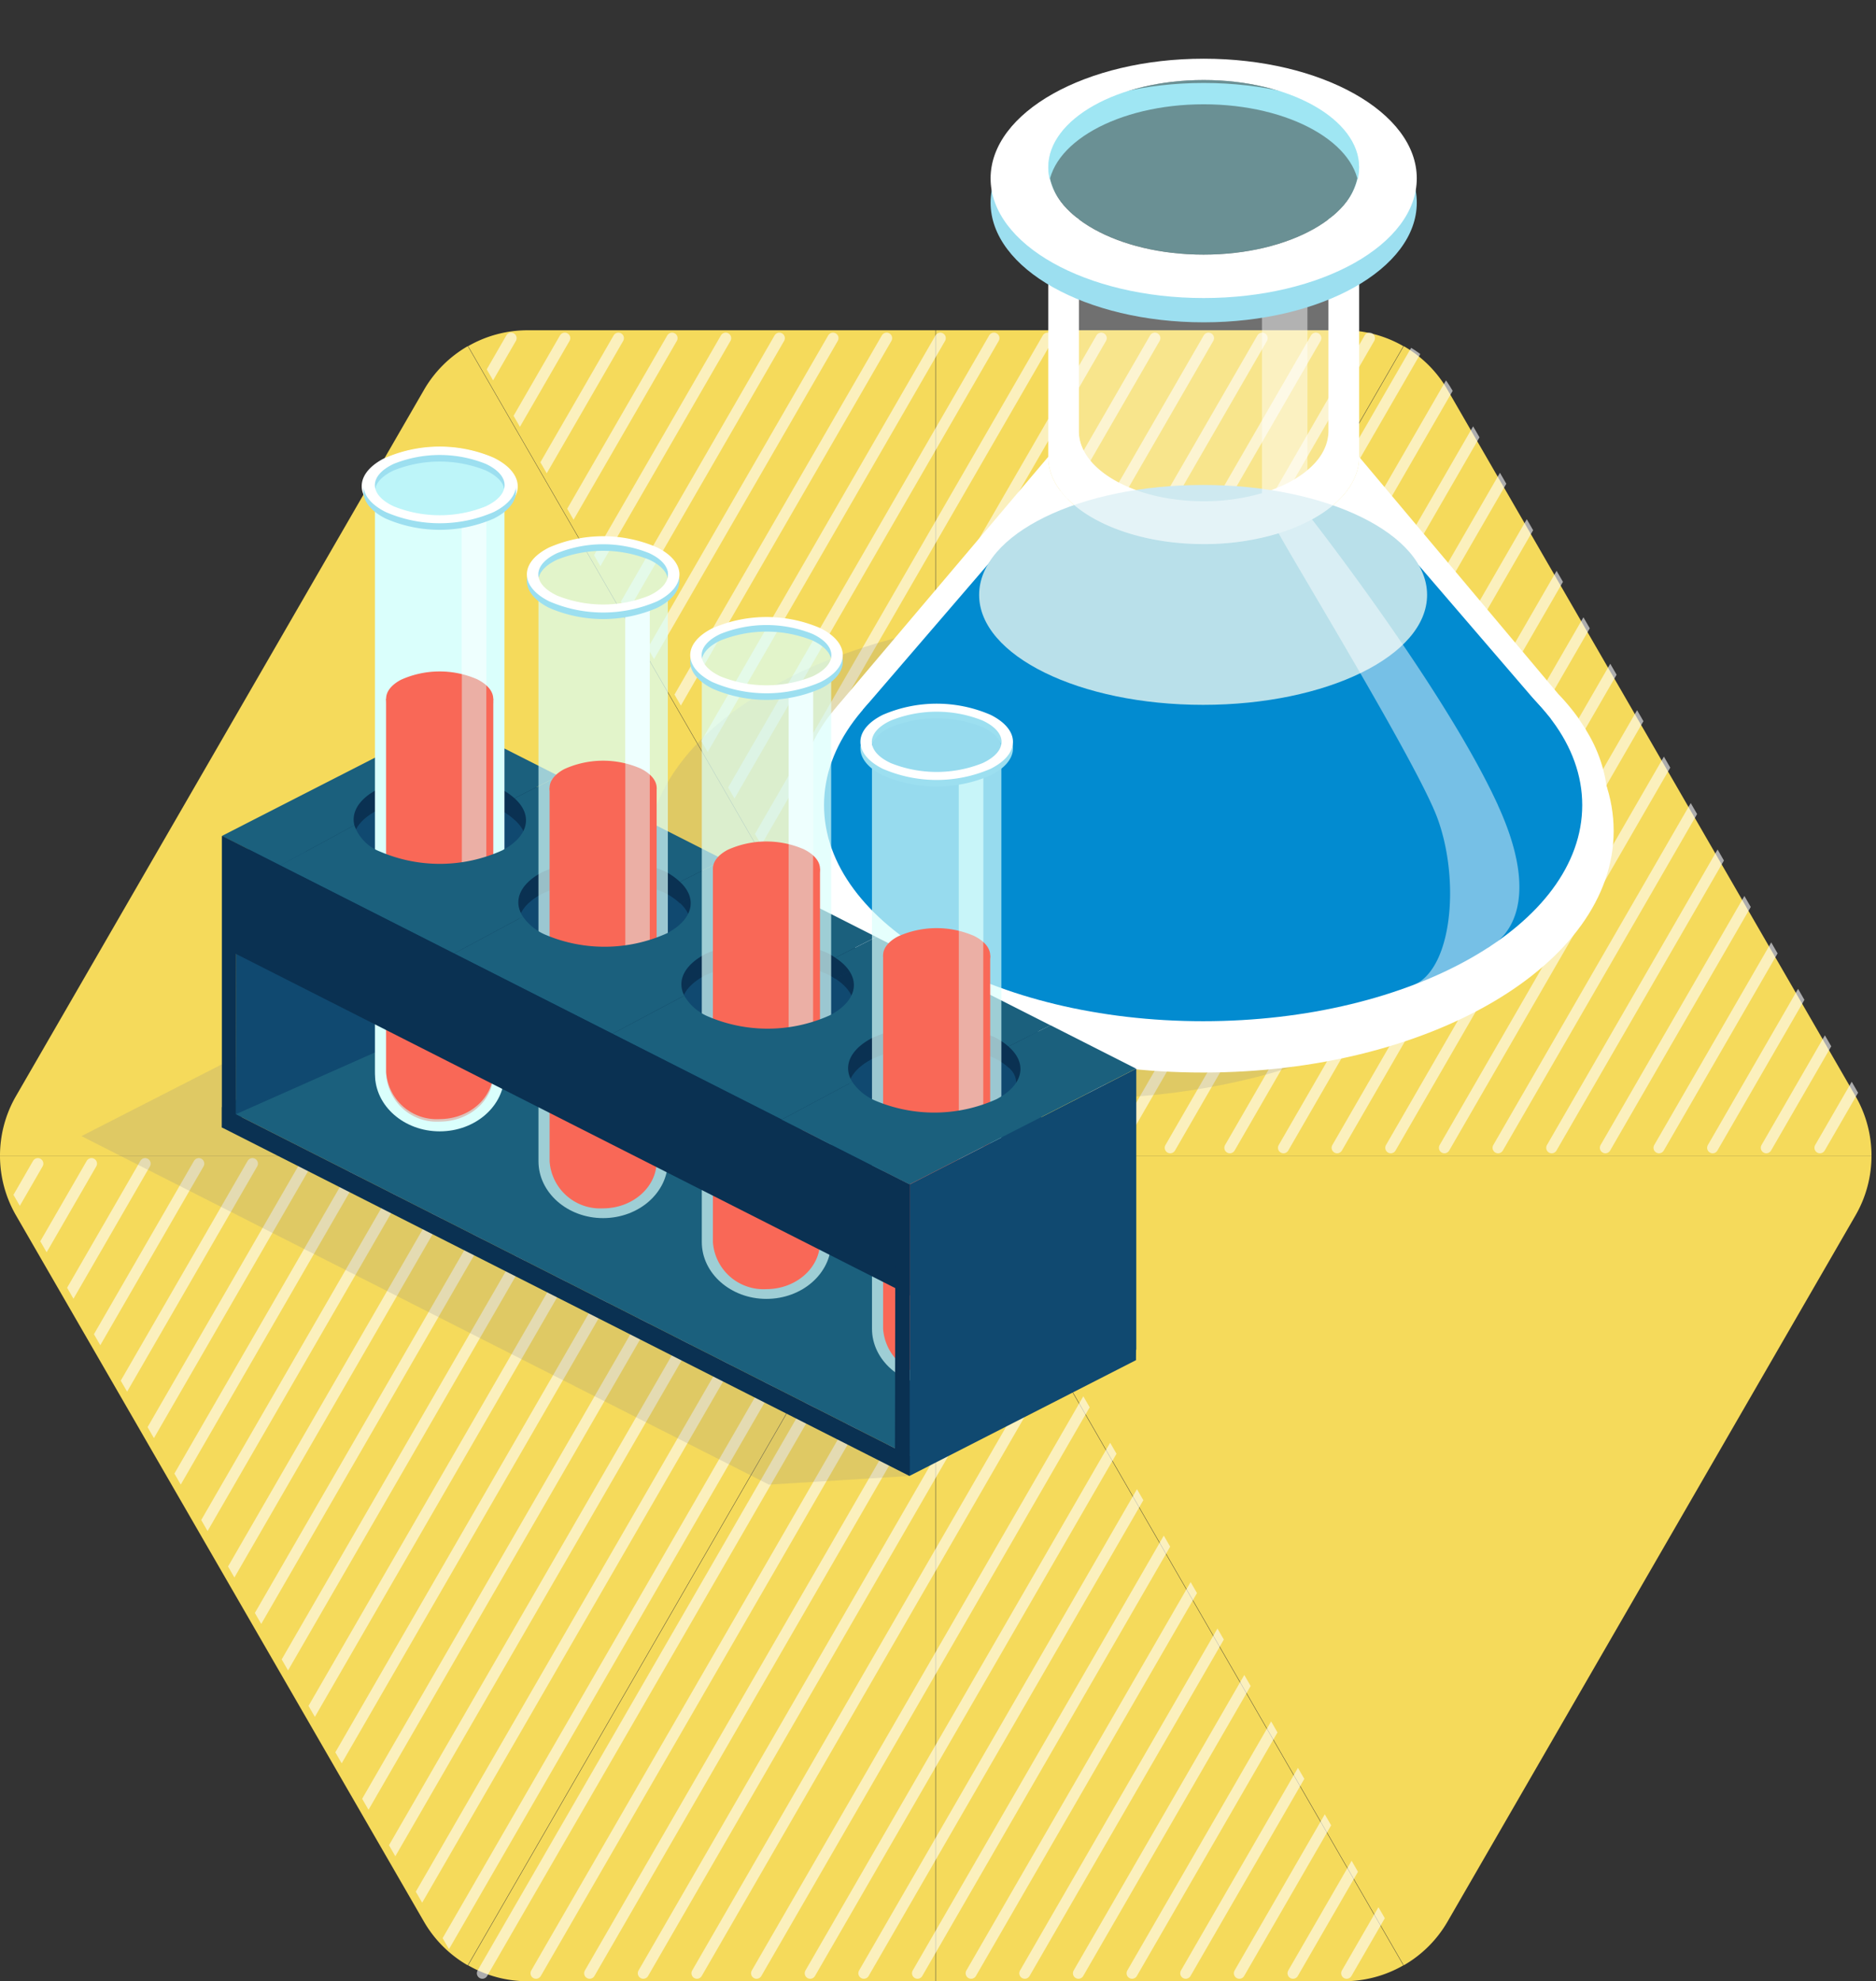 <svg xmlns="http://www.w3.org/2000/svg" xmlns:xlink="http://www.w3.org/1999/xlink" width="170.438" height="180" viewBox="0 0 170.438 180">
  <rect x="0" y="0" width="170.438" height="180" fill="#333333" stroke="none"/>
  <defs>
    <clipPath id="clip-path">
      <rect id="Rectangle_30782" data-name="Rectangle 30782" width="42.466" height="74.997" fill="#ffe35d"/>
    </clipPath>
    <clipPath id="clip-path-3">
      <rect id="Rectangle_30784" data-name="Rectangle 30784" width="84.962" height="73.554" fill="#ffe35d"/>
    </clipPath>
    <clipPath id="clip-path-9">
      <path id="Union_5" data-name="Union 5" d="M84.969,75H47.9a10.82,10.82,0,0,1-5.4-1.443L84.969,0l42.47,73.561a10.826,10.826,0,0,1-5.4,1.443ZM38.519,69.588,1.452,5.415A10.823,10.823,0,0,1,0,0H84.969L42.5,73.561A10.826,10.826,0,0,1,38.519,69.588Z" transform="translate(0 127.44) rotate(-90)" fill="#1491cf"/>
    </clipPath>
    <clipPath id="clip-path-11">
      <rect id="Rectangle_31340" data-name="Rectangle 31340" width="160" height="160" fill="none"/>
    </clipPath>
    <clipPath id="clip-path-13">
      <rect id="Rectangle_31325" data-name="Rectangle 31325" width="78.349" height="43.905" fill="none"/>
    </clipPath>
    <clipPath id="clip-path-14">
      <rect id="Rectangle_31326" data-name="Rectangle 31326" width="28.241" height="26.8" fill="none"/>
    </clipPath>
    <clipPath id="clip-path-15">
      <rect id="Rectangle_31327" data-name="Rectangle 31327" width="42.805" height="74.725" fill="none"/>
    </clipPath>
    <clipPath id="clip-path-16">
      <rect id="Rectangle_31328" data-name="Rectangle 31328" width="28.241" height="15.861" fill="none"/>
    </clipPath>
    <clipPath id="clip-path-17">
      <rect id="Rectangle_31329" data-name="Rectangle 31329" width="80.052" height="42.184" fill="none"/>
    </clipPath>
    <clipPath id="clip-path-18">
      <rect id="Rectangle_31330" data-name="Rectangle 31330" width="11.753" height="60.898" fill="none"/>
    </clipPath>
    <clipPath id="clip-path-19">
      <rect id="Rectangle_31331" data-name="Rectangle 31331" width="2.224" height="35.49" fill="none"/>
    </clipPath>
  </defs>
  <g id="business-s2" transform="translate(-1469 -1408)">
    <g id="Group_96831" data-name="Group 96831" transform="translate(-299 1706) rotate(-90)">
      <g id="Group_96779" data-name="Group 96779" transform="translate(267.993 1768) rotate(90)">
        <g id="Group_96681" data-name="Group 96681" transform="translate(42.53 0)" opacity="0.95" style="isolation: isolate">
          <g id="Group_96680" data-name="Group 96680">
            <g id="Group_96679" data-name="Group 96679" clip-path="url(#clip-path)">
              <path id="Path_50858" data-name="Path 50858" d="M42.466,0H5.4A10.818,10.818,0,0,0,0,1.443L42.466,75Z" transform="translate(0)" fill="#ffe35d"/>
            </g>
          </g>
        </g>
        <g id="Group_96684" data-name="Group 96684" transform="translate(85.031 0)" opacity="0.95" style="isolation: isolate">
          <g id="Group_96683" data-name="Group 96683">
            <g id="Group_96682" data-name="Group 96682" clip-path="url(#clip-path)">
              <path id="Path_50859" data-name="Path 50859" d="M42.466,1.443A10.818,10.818,0,0,0,37.068,0H0V75Z" transform="translate(0 0)" fill="#ffe35d"/>
            </g>
          </g>
        </g>
        <g id="Group_96687" data-name="Group 96687" transform="translate(85.066 1.442)" opacity="0.95" style="isolation: isolate">
          <g id="Group_96686" data-name="Group 96686">
            <g id="Group_96685" data-name="Group 96685" clip-path="url(#clip-path-3)">
              <path id="Path_50860" data-name="Path 50860" d="M84.962,73.554a10.82,10.82,0,0,0-1.452-5.415L46.446,3.972A10.821,10.821,0,0,0,42.466,0L0,73.554Z" transform="translate(0.001 0)" fill="#ffe35d"/>
            </g>
          </g>
        </g>
        <g id="Group_96690" data-name="Group 96690" transform="translate(0 1.442)" opacity="0.95" style="isolation: isolate">
          <g id="Group_96689" data-name="Group 96689">
            <g id="Group_96688" data-name="Group 96688" clip-path="url(#clip-path-3)">
              <path id="Path_50861" data-name="Path 50861" d="M42.5,0a10.82,10.82,0,0,0-3.979,3.972L1.452,68.135A10.822,10.822,0,0,0,0,73.554H84.962Z" transform="translate(0 0)" fill="#ffe35d"/>
            </g>
          </g>
        </g>
        <g id="Group_96693" data-name="Group 96693" transform="translate(0 74.997)" opacity="0.95" style="isolation: isolate">
          <g id="Group_96692" data-name="Group 96692">
            <g id="Group_96691" data-name="Group 96691" clip-path="url(#clip-path-3)">
              <path id="Path_50862" data-name="Path 50862" d="M0,0A10.826,10.826,0,0,0,1.452,5.415L38.515,69.582a10.825,10.825,0,0,0,3.98,3.972L84.962,0Z" fill="#ffe35d"/>
            </g>
          </g>
        </g>
        <g id="Group_96696" data-name="Group 96696" transform="translate(85.066 74.997)" opacity="0.95" style="isolation: isolate">
          <g id="Group_96695" data-name="Group 96695">
            <g id="Group_96694" data-name="Group 96694" clip-path="url(#clip-path-3)">
              <path id="Path_50863" data-name="Path 50863" d="M0,0,42.466,73.554a10.824,10.824,0,0,0,3.979-3.972L83.51,5.419A10.821,10.821,0,0,0,84.962,0Z" fill="#ffe35d"/>
            </g>
          </g>
        </g>
        <g id="Group_96699" data-name="Group 96699" transform="translate(85.031 74.997)" opacity="0.95" style="isolation: isolate">
          <g id="Group_96698" data-name="Group 96698">
            <g id="Group_96697" data-name="Group 96697" clip-path="url(#clip-path)">
              <path id="Path_50864" data-name="Path 50864" d="M0,75H37.068a10.82,10.82,0,0,0,5.4-1.443L0,0Z" fill="#ffe35d"/>
            </g>
          </g>
        </g>
        <g id="Group_96702" data-name="Group 96702" transform="translate(42.53 74.997)" opacity="0.95" style="isolation: isolate">
          <g id="Group_96701" data-name="Group 96701">
            <g id="Group_96700" data-name="Group 96700" clip-path="url(#clip-path)">
              <path id="Path_50865" data-name="Path 50865" d="M0,73.554A10.818,10.818,0,0,0,5.4,75H42.466V0Z" transform="translate(0)" fill="#ffe35d"/>
            </g>
          </g>
        </g>
      </g>
      <g id="Mask_Group_1753" data-name="Mask Group 1753" transform="translate(192.997 1810.998)" opacity="0.6" clip-path="url(#clip-path-9)">
        <g id="Group_96780" data-name="Group 96780" transform="translate(0.721 -39.032)">
          <path id="Path_51138" data-name="Path 51138" d="M58.43,0,131.99,42.47" transform="translate(-58.43 97.477)" fill="none" stroke="#fff" stroke-linecap="round" stroke-width="1"/>
          <path id="Path_51139" data-name="Path 51139" d="M58.43,0,131.99,42.47" transform="translate(-58.43 92.603)" fill="none" stroke="#fff" stroke-linecap="round" stroke-width="1"/>
          <path id="Path_51140" data-name="Path 51140" d="M58.43,0,131.99,42.47" transform="translate(-58.43 102.351)" fill="none" stroke="#fff" stroke-linecap="round" stroke-width="1"/>
          <path id="Path_51141" data-name="Path 51141" d="M58.43,0,131.99,42.47" transform="translate(-58.43 107.767)" fill="none" stroke="#fff" stroke-linecap="round" stroke-width="1"/>
          <path id="Path_51142" data-name="Path 51142" d="M58.43,0,131.99,42.47" transform="translate(-58.43 112.641)" fill="none" stroke="#fff" stroke-linecap="round" stroke-width="1"/>
          <path id="Path_51143" data-name="Path 51143" d="M58.43,0,131.99,42.47" transform="translate(-58.43 117.514)" fill="none" stroke="#fff" stroke-linecap="round" stroke-width="1"/>
          <path id="Path_51144" data-name="Path 51144" d="M58.43,0,131.99,42.47" transform="translate(-58.43 127.262)" fill="none" stroke="#fff" stroke-linecap="round" stroke-width="1"/>
          <path id="Path_51145" data-name="Path 51145" d="M58.43,0,131.99,42.47" transform="translate(-58.43 132.136)" fill="none" stroke="#fff" stroke-linecap="round" stroke-width="1"/>
          <path id="Path_51146" data-name="Path 51146" d="M58.43,0,131.99,42.47" transform="translate(-58.43 137.01)" fill="none" stroke="#fff" stroke-linecap="round" stroke-width="1"/>
          <path id="Path_51147" data-name="Path 51147" d="M58.43,0,131.99,42.47" transform="translate(-58.43 141.884)" fill="none" stroke="#fff" stroke-linecap="round" stroke-width="1"/>
          <path id="Path_51148" data-name="Path 51148" d="M58.43,0,131.99,42.47" transform="translate(-58.43 146.758)" fill="none" stroke="#fff" stroke-linecap="round" stroke-width="1"/>
          <path id="Path_51149" data-name="Path 51149" d="M58.43,0,131.99,42.47" transform="translate(-58.43 151.631)" fill="none" stroke="#fff" stroke-linecap="round" stroke-width="1"/>
          <path id="Path_51150" data-name="Path 51150" d="M58.43,0,131.99,42.47" transform="translate(-58.43 156.505)" fill="none" stroke="#fff" stroke-linecap="round" stroke-width="1"/>
          <path id="Path_51151" data-name="Path 51151" d="M58.43,0,131.99,42.47" transform="translate(-58.43 161.379)" fill="none" stroke="#fff" stroke-linecap="round" stroke-width="1"/>
          <path id="Path_51152" data-name="Path 51152" d="M58.43,0,131.99,42.47" transform="translate(-58.43 87.73)" fill="none" stroke="#fff" stroke-linecap="round" stroke-width="1"/>
          <path id="Path_51153" data-name="Path 51153" d="M58.43,0,131.99,42.47" transform="translate(-58.43 77.982)" fill="none" stroke="#fff" stroke-linecap="round" stroke-width="1"/>
          <path id="Path_51154" data-name="Path 51154" d="M58.43,0,131.99,42.47" transform="translate(-58.43 68.234)" fill="none" stroke="#fff" stroke-linecap="round" stroke-width="1"/>
          <path id="Path_51155" data-name="Path 51155" d="M58.43,0,131.99,42.47" transform="translate(-58.43 58.486)" fill="none" stroke="#fff" stroke-linecap="round" stroke-width="1"/>
          <path id="Path_51156" data-name="Path 51156" d="M58.43,0,131.99,42.47" transform="translate(-58.43 63.36)" fill="none" stroke="#fff" stroke-linecap="round" stroke-width="1"/>
          <path id="Path_51157" data-name="Path 51157" d="M58.43,0,131.99,42.47" transform="translate(-58.43 73.108)" fill="none" stroke="#fff" stroke-linecap="round" stroke-width="1"/>
          <path id="Path_51158" data-name="Path 51158" d="M58.43,0,131.99,42.47" transform="translate(-58.43 82.856)" fill="none" stroke="#fff" stroke-linecap="round" stroke-width="1"/>
          <path id="Path_51159" data-name="Path 51159" d="M58.43,0,131.99,42.47" transform="translate(-58.43 53.613)" fill="none" stroke="#fff" stroke-linecap="round" stroke-width="1"/>
          <path id="Path_51160" data-name="Path 51160" d="M58.43,0,131.99,42.47" transform="translate(-58.43 48.739)" fill="none" stroke="#fff" stroke-linecap="round" stroke-width="1"/>
          <path id="Path_51161" data-name="Path 51161" d="M58.43,0,131.99,42.47" transform="translate(-58.43 43.865)" fill="none" stroke="#fff" stroke-linecap="round" stroke-width="1"/>
          <path id="Path_51162" data-name="Path 51162" d="M58.43,0,131.99,42.47" transform="translate(-58.43 38.991)" fill="none" stroke="#fff" stroke-linecap="round" stroke-width="1"/>
          <path id="Path_51163" data-name="Path 51163" d="M58.43,0,131.99,42.47" transform="translate(-58.43 34.117)" fill="none" stroke="#fff" stroke-linecap="round" stroke-width="1"/>
          <path id="Path_51164" data-name="Path 51164" d="M58.43,0,131.99,42.47" transform="translate(-58.43 29.243)" fill="none" stroke="#fff" stroke-linecap="round" stroke-width="1"/>
          <path id="Path_51165" data-name="Path 51165" d="M58.43,0,131.99,42.47" transform="translate(-58.43 24.369)" fill="none" stroke="#fff" stroke-linecap="round" stroke-width="1"/>
          <path id="Path_51166" data-name="Path 51166" d="M58.43,0,131.99,42.47" transform="translate(-58.43 19.495)" fill="none" stroke="#fff" stroke-linecap="round" stroke-width="1"/>
          <path id="Path_51167" data-name="Path 51167" d="M58.43,0,131.99,42.47" transform="translate(-58.43 14.622)" fill="none" stroke="#fff" stroke-linecap="round" stroke-width="1"/>
          <path id="Path_51168" data-name="Path 51168" d="M58.43,0,131.99,42.47" transform="translate(-58.43 9.748)" fill="none" stroke="#fff" stroke-linecap="round" stroke-width="1"/>
          <path id="Path_51169" data-name="Path 51169" d="M58.43,0,131.99,42.47" transform="translate(-58.43 4.874)" fill="none" stroke="#fff" stroke-linecap="round" stroke-width="1"/>
          <path id="Path_51170" data-name="Path 51170" d="M58.43,0,131.99,42.47" transform="translate(-58.43)" fill="none" stroke="#fff" stroke-linecap="round" stroke-width="1"/>
          <path id="Path_51171" data-name="Path 51171" d="M58.43,0,131.99,42.47" transform="translate(-58.43 122.388)" fill="none" stroke="#fff" stroke-linecap="round" stroke-width="1"/>
        </g>
      </g>
      <g id="Mask_Group_1755" data-name="Mask Group 1755" transform="translate(118 1768)" opacity="0.6" clip-path="url(#clip-path-9)">
        <g id="Group_96823" data-name="Group 96823" transform="translate(0.721 -39.032)">
          <path id="Path_51335" data-name="Path 51335" d="M58.43,0,131.99,42.47" transform="translate(-58.43 97.477)" fill="none" stroke="#fff" stroke-linecap="round" stroke-width="1"/>
          <path id="Path_51336" data-name="Path 51336" d="M58.43,0,131.99,42.47" transform="translate(-58.43 92.603)" fill="none" stroke="#fff" stroke-linecap="round" stroke-width="1"/>
          <path id="Path_51337" data-name="Path 51337" d="M58.43,0,131.99,42.47" transform="translate(-58.43 102.351)" fill="none" stroke="#fff" stroke-linecap="round" stroke-width="1"/>
          <path id="Path_51338" data-name="Path 51338" d="M58.43,0,131.99,42.47" transform="translate(-58.43 107.767)" fill="none" stroke="#fff" stroke-linecap="round" stroke-width="1"/>
          <path id="Path_51339" data-name="Path 51339" d="M58.43,0,131.99,42.47" transform="translate(-58.43 112.641)" fill="none" stroke="#fff" stroke-linecap="round" stroke-width="1"/>
          <path id="Path_51340" data-name="Path 51340" d="M58.43,0,131.99,42.47" transform="translate(-58.43 117.514)" fill="none" stroke="#fff" stroke-linecap="round" stroke-width="1"/>
          <path id="Path_51341" data-name="Path 51341" d="M58.43,0,131.99,42.47" transform="translate(-58.43 127.262)" fill="none" stroke="#fff" stroke-linecap="round" stroke-width="1"/>
          <path id="Path_51342" data-name="Path 51342" d="M58.43,0,131.99,42.47" transform="translate(-58.43 132.136)" fill="none" stroke="#fff" stroke-linecap="round" stroke-width="1"/>
          <path id="Path_51343" data-name="Path 51343" d="M58.43,0,131.99,42.47" transform="translate(-58.43 137.01)" fill="none" stroke="#fff" stroke-linecap="round" stroke-width="1"/>
          <path id="Path_51344" data-name="Path 51344" d="M58.43,0,131.99,42.47" transform="translate(-58.43 141.884)" fill="none" stroke="#fff" stroke-linecap="round" stroke-width="1"/>
          <path id="Path_51345" data-name="Path 51345" d="M58.43,0,131.99,42.47" transform="translate(-58.43 146.758)" fill="none" stroke="#fff" stroke-linecap="round" stroke-width="1"/>
          <path id="Path_51346" data-name="Path 51346" d="M58.43,0,131.99,42.47" transform="translate(-58.43 151.631)" fill="none" stroke="#fff" stroke-linecap="round" stroke-width="1"/>
          <path id="Path_51347" data-name="Path 51347" d="M58.43,0,131.99,42.47" transform="translate(-58.43 156.505)" fill="none" stroke="#fff" stroke-linecap="round" stroke-width="1"/>
          <path id="Path_51348" data-name="Path 51348" d="M58.43,0,131.99,42.47" transform="translate(-58.43 161.379)" fill="none" stroke="#fff" stroke-linecap="round" stroke-width="1"/>
          <path id="Path_51349" data-name="Path 51349" d="M58.43,0,131.99,42.47" transform="translate(-58.43 87.73)" fill="none" stroke="#fff" stroke-linecap="round" stroke-width="1"/>
          <path id="Path_51350" data-name="Path 51350" d="M58.43,0,131.99,42.47" transform="translate(-58.43 77.982)" fill="none" stroke="#fff" stroke-linecap="round" stroke-width="1"/>
          <path id="Path_51351" data-name="Path 51351" d="M58.43,0,131.99,42.47" transform="translate(-58.43 68.234)" fill="none" stroke="#fff" stroke-linecap="round" stroke-width="1"/>
          <path id="Path_51352" data-name="Path 51352" d="M58.43,0,131.99,42.47" transform="translate(-58.43 58.486)" fill="none" stroke="#fff" stroke-linecap="round" stroke-width="1"/>
          <path id="Path_51353" data-name="Path 51353" d="M58.43,0,131.99,42.47" transform="translate(-58.43 63.36)" fill="none" stroke="#fff" stroke-linecap="round" stroke-width="1"/>
          <path id="Path_51354" data-name="Path 51354" d="M58.43,0,131.99,42.47" transform="translate(-58.43 73.108)" fill="none" stroke="#fff" stroke-linecap="round" stroke-width="1"/>
          <path id="Path_51355" data-name="Path 51355" d="M58.43,0,131.99,42.47" transform="translate(-58.43 82.856)" fill="none" stroke="#fff" stroke-linecap="round" stroke-width="1"/>
          <path id="Path_51356" data-name="Path 51356" d="M58.43,0,131.99,42.47" transform="translate(-58.43 53.613)" fill="none" stroke="#fff" stroke-linecap="round" stroke-width="1"/>
          <path id="Path_51357" data-name="Path 51357" d="M58.43,0,131.99,42.47" transform="translate(-58.43 48.739)" fill="none" stroke="#fff" stroke-linecap="round" stroke-width="1"/>
          <path id="Path_51358" data-name="Path 51358" d="M58.43,0,131.99,42.47" transform="translate(-58.43 43.865)" fill="none" stroke="#fff" stroke-linecap="round" stroke-width="1"/>
          <path id="Path_51359" data-name="Path 51359" d="M58.43,0,131.99,42.47" transform="translate(-58.43 38.991)" fill="none" stroke="#fff" stroke-linecap="round" stroke-width="1"/>
          <path id="Path_51360" data-name="Path 51360" d="M58.43,0,131.99,42.47" transform="translate(-58.43 34.117)" fill="none" stroke="#fff" stroke-linecap="round" stroke-width="1"/>
          <path id="Path_51361" data-name="Path 51361" d="M58.43,0,131.99,42.47" transform="translate(-58.43 29.243)" fill="none" stroke="#fff" stroke-linecap="round" stroke-width="1"/>
          <path id="Path_51362" data-name="Path 51362" d="M58.43,0,131.99,42.47" transform="translate(-58.43 24.369)" fill="none" stroke="#fff" stroke-linecap="round" stroke-width="1"/>
          <path id="Path_51363" data-name="Path 51363" d="M58.43,0,131.99,42.47" transform="translate(-58.43 19.495)" fill="none" stroke="#fff" stroke-linecap="round" stroke-width="1"/>
          <path id="Path_51364" data-name="Path 51364" d="M58.43,0,131.99,42.47" transform="translate(-58.43 14.622)" fill="none" stroke="#fff" stroke-linecap="round" stroke-width="1"/>
          <path id="Path_51365" data-name="Path 51365" d="M58.43,0,131.99,42.47" transform="translate(-58.43 9.748)" fill="none" stroke="#fff" stroke-linecap="round" stroke-width="1"/>
          <path id="Path_51366" data-name="Path 51366" d="M58.43,0,131.99,42.47" transform="translate(-58.43 4.874)" fill="none" stroke="#fff" stroke-linecap="round" stroke-width="1"/>
          <path id="Path_51367" data-name="Path 51367" d="M58.43,0,131.99,42.47" transform="translate(-58.43)" fill="none" stroke="#fff" stroke-linecap="round" stroke-width="1"/>
          <path id="Path_51368" data-name="Path 51368" d="M58.43,0,131.99,42.47" transform="translate(-58.43 122.388)" fill="none" stroke="#fff" stroke-linecap="round" stroke-width="1"/>
        </g>
      </g>
    </g>
    <g id="Group_97876" data-name="Group 97876" transform="translate(1474 1408)">
      <g id="Group_97875" data-name="Group 97875" clip-path="url(#clip-path-11)">
        <g id="Group_97874" data-name="Group 97874">
          <g id="Group_97873" data-name="Group 97873" clip-path="url(#clip-path-11)">
            <g id="Group_97833" data-name="Group 97833" transform="translate(53.747 55.92)" opacity="0.2">
              <g id="Group_97832" data-name="Group 97832">
                <g id="Group_97831" data-name="Group 97831" clip-path="url(#clip-path-13)">
                  <path id="Path_119750" data-name="Path 119750" d="M118.659,63.892c0,12.125-17.539,21.952-39.175,21.952S40.31,76.017,40.31,63.892,57.85,41.94,79.485,41.94s39.175,9.829,39.175,21.952" transform="translate(-40.31 -41.94)" fill="#888"/>
                </g>
              </g>
            </g>
            <path id="Path_119751" data-name="Path 119751" d="M124.853,62.108c0,12.124-16.7,21.952-37.3,21.952s-37.3-9.828-37.3-21.952,16.7-21.952,37.3-21.952,37.3,9.828,37.3,21.952" transform="translate(16.751 13.385)" fill="#fff"/>
            <path id="Path_119752" data-name="Path 119752" d="M93.14,16.125V35.373c0,3.517-5.077,6.369-11.343,6.369S70.456,38.89,70.456,35.373V16.125A6.081,6.081,0,0,1,67.677,11.4V37.7c0,4.38,6.323,7.931,14.12,7.931S95.918,42.082,95.918,37.7V11.4a6.081,6.081,0,0,1-2.779,4.724" transform="translate(22.559 3.8)" fill="#fff"/>
            <path id="Path_119753" data-name="Path 119753" d="M122.239,55.963h0l-.772-1.172A19.412,19.412,0,0,0,119.7,52.68L101.6,31.127c0,4.38-6.321,7.931-14.12,7.931s-14.12-3.551-14.12-7.931l-18.787,22.2c-.208.235-.407.471-.6.709l-.148.175,0,.007a13.792,13.792,0,0,0-3.205,8.56c0,11.585,16.477,20.976,36.8,20.976s36.8-9.391,36.8-20.976a13.112,13.112,0,0,0-1.995-6.811" transform="translate(16.875 10.376)" fill="#fff"/>
            <path id="Path_119754" data-name="Path 119754" d="M121.284,59.77c0,10.841-15.421,19.631-34.445,19.631S52.4,70.611,52.4,59.77,67.816,40.139,86.839,40.139s34.445,8.789,34.445,19.631" transform="translate(17.465 13.38)" fill="#028bd0"/>
            <path id="Path_119755" data-name="Path 119755" d="M88.232,35.778c6.033-.424,11.985-.313,17.34,3.747L117.543,53.45l-28.7,12.56L74.67,61.287,55.035,52.634,66.747,39.022c3.039-4.191,12.592-3.468,21.485-3.244" transform="translate(18.345 11.862)" fill="#028bd0"/>
            <path id="Path_119756" data-name="Path 119756" d="M103.664,43.035c0,5.517-9.111,9.989-20.348,9.989s-20.349-4.472-20.349-9.989,9.111-9.989,20.349-9.989,20.348,4.472,20.348,9.989" transform="translate(20.989 11.015)" fill="#b9e0ea"/>
            <g id="Group_97836" data-name="Group 97836" transform="translate(90.237 22.633)" opacity="0.3">
              <g id="Group_97835" data-name="Group 97835">
                <g id="Group_97834" data-name="Group 97834" clip-path="url(#clip-path-14)">
                  <path id="Path_119757" data-name="Path 119757" d="M95.918,35.844c0,4.38-6.323,7.931-14.12,7.931s-14.121-3.551-14.121-7.931a4.978,4.978,0,0,1,.891-2.779c.207-.308.445-14.816.715-15.105,2.36-2.529,7.079.612,12.516.612,5.468,0,10.209-2.553,12.556,0,.249.272.472,14.193.665,14.483a4.977,4.977,0,0,1,.9,2.789" transform="translate(-67.678 -16.975)" fill="#fff"/>
                </g>
              </g>
            </g>
            <g id="Group_97839" data-name="Group 97839" transform="translate(90.237 15.2)" opacity="0.46">
              <g id="Group_97838" data-name="Group 97838">
                <g id="Group_97837" data-name="Group 97837" clip-path="url(#clip-path-15)">
                  <path id="Path_119758" data-name="Path 119758" d="M108.53,69.349C103.744,58.887,91.7,43.467,91.64,43.389c2.639-1.441,4.279-3.456,4.279-5.687V11.4a6.081,6.081,0,0,1-2.779,4.725V35.372a4.7,4.7,0,0,1-1.917,3.545V20.727H87.093V41.005a18.687,18.687,0,0,1-5.3.737c-6.264,0-11.341-2.852-11.341-6.371V16.125A6.081,6.081,0,0,1,67.677,11.4V37.7c0,4.38,6.323,7.931,14.12,7.931a23.192,23.192,0,0,0,6.809-.981c1.8,3.283,12.545,20.9,14.389,25.783,2.02,5.351,1.508,13.287-1.839,15.132s4.649-1.468,4.649-1.468l1.92-1.86s5.624-2.352.8-12.889" transform="translate(-67.678 -11.4)" fill="#fff"/>
                </g>
              </g>
            </g>
            <path id="Path_119759" data-name="Path 119759" d="M83.108,5.654c-10.692,0-19.36,4.868-19.36,10.873S72.416,27.4,83.108,27.4s19.36-4.869,19.36-10.873S93.8,5.654,83.108,5.654m0,17.8c-7.8,0-14.12-3.551-14.12-7.931S75.309,7.59,83.108,7.59s14.12,3.551,14.12,7.931-6.321,7.931-14.12,7.931" transform="translate(21.249 1.885)" fill="#9cdff0"/>
            <path id="Path_119760" data-name="Path 119760" d="M83.108,4c-10.692,0-19.36,4.868-19.36,10.873s8.668,10.873,19.36,10.873,19.36-4.869,19.36-10.873S93.8,4,83.108,4m0,17.8c-7.8,0-14.12-3.551-14.12-7.931s6.321-7.931,14.12-7.931,14.12,3.551,14.12,7.931S90.907,21.8,83.108,21.8" transform="translate(21.249 1.333)" fill="#fff"/>
            <g id="Group_97842" data-name="Group 97842" transform="translate(90.237 7.269)" opacity="0.5">
              <g id="Group_97841" data-name="Group 97841">
                <g id="Group_97840" data-name="Group 97840" clip-path="url(#clip-path-16)">
                  <path id="Path_119761" data-name="Path 119761" d="M81.8,5.452c-7.8,0-14.12,3.551-14.12,7.931S74,21.313,81.8,21.313s14.12-3.551,14.12-7.931S89.6,5.452,81.8,5.452" transform="translate(-67.677 -5.452)" fill="#a2edf5"/>
                </g>
              </g>
            </g>
            <g id="Group_97845" data-name="Group 97845" transform="translate(2.396 92.701)" opacity="0.2">
              <g id="Group_97844" data-name="Group 97844">
                <g id="Group_97843" data-name="Group 97843" clip-path="url(#clip-path-17)">
                  <path id="Path_119762" data-name="Path 119762" d="M81.849,99.671,22.375,69.526,1.8,80.046,64.265,111.71l12.76-.787Z" transform="translate(-1.797 -69.525)" fill="#888"/>
                </g>
              </g>
            </g>
            <path id="Path_119763" data-name="Path 119763" d="M86.646,95.277l-8.537-4.329L70.82,87.253,56.968,80.231,41.958,72.623,31.948,67.551,11.371,78.071l5.295,2.684,15.791,8.005L46.84,96.05l10.6,5.373,4.779,2.423,11.619,5.889,20.584-10.52Z" transform="translate(3.79 22.517)" fill="#1b607d"/>
            <path id="Path_119764" data-name="Path 119764" d="M13.8,58.335,13.759,81.57l-1.437.736.044-23.971Z" transform="translate(4.107 19.445)" fill="#1b607d"/>
            <path id="Path_119765" data-name="Path 119765" d="M28.544,51.373,85.216,76.545l.695,19.084L28.772,76.8,12.321,84.108l.044-23.452Z" transform="translate(4.107 17.124)" fill="#104970"/>
            <path id="Path_119766" data-name="Path 119766" d="M58.217,103.665,78.8,93.144l.011-1.844L58.223,101.818Z" transform="translate(19.406 30.433)" fill="#104970"/>
            <path id="Path_119767" data-name="Path 119767" d="M11.372,75.441l0,1.847,62.467,31.664,0-1.847Z" transform="translate(3.789 25.147)" fill="#0a3152"/>
            <path id="Path_119768" data-name="Path 119768" d="M21.423,53.724a5.234,5.234,0,0,1-1.3.963,10.075,10.075,0,0,1-2.467.867,25.365,25.365,0,0,1-1.223,8.139L22.017,60.7c-.9-1.364-.348-2.92,1.745-4.027a13.764,13.764,0,0,1,11.108-.1,5.807,5.807,0,0,1,1.421.977l3.977-2.017-9.148-4.637a20.66,20.66,0,0,1-9.7,2.831" transform="translate(5.479 16.964)" fill="#0a3152"/>
            <path id="Path_119769" data-name="Path 119769" d="M36.6,55.261a13.755,13.755,0,0,0-11.107.1c-1.707.9-2.373,2.1-2.089,3.257l-6.736,3.66-5.3-2.685L31.949,49.07l10.008,5.072-4.005,2.031a5.8,5.8,0,0,0-1.353-.912" transform="translate(3.79 16.357)" fill="#1b607d"/>
            <path id="Path_119770" data-name="Path 119770" d="M33.557,33.676V86.4c0,2.845-2.625,5.164-5.881,5.164-3.236,0-5.872-2.319-5.872-5.164V33.676Z" transform="translate(7.268 11.225)" fill="#dafffc"/>
            <path id="Path_119771" data-name="Path 119771" d="M32.294,47.779V81.7c0,2.359-2.187,4.277-4.872,4.277A4.6,4.6,0,0,1,22.565,81.7V47.779Z" transform="translate(7.522 15.926)" fill="#e34332"/>
            <path id="Path_119772" data-name="Path 119772" d="M30.8,46.618c1.939.949,2,2.517.14,3.5a8.52,8.52,0,0,1-6.877.061c-1.939-.949-2-2.515-.144-3.5a8.535,8.535,0,0,1,6.881-.061" transform="translate(7.521 15.308)" fill="#e36759"/>
            <path id="Path_119773" data-name="Path 119773" d="M32.892,31.444c2.824,1.384,2.919,3.664.208,5.1a12.411,12.411,0,0,1-10.019.088c-2.828-1.383-2.923-3.665-.213-5.1a12.424,12.424,0,0,1,10.024-.089" transform="translate(6.965 10.144)" fill="#fff"/>
            <path id="Path_119774" data-name="Path 119774" d="M27.755,36.532a10.184,10.184,0,0,0,4.569-.975c.965-.512,1.5-1.133,1.481-1.751-.011-.639-.616-1.3-1.66-1.808a10.332,10.332,0,0,0-4.435-.9,10.128,10.128,0,0,0-4.569.975c-.969.509-1.5,1.133-1.487,1.749.015.639.616,1.3,1.66,1.809a10.344,10.344,0,0,0,4.44.9" transform="translate(7.218 10.366)" fill="#7fe0f2"/>
            <g id="Group_97848" data-name="Group 97848" transform="translate(29.072 41.663)" opacity="0.69">
              <g id="Group_97847" data-name="Group 97847">
                <g id="Group_97846" data-name="Group 97846" clip-path="url(#clip-path-18)">
                  <path id="Path_119775" data-name="Path 119775" d="M33.557,34.256V86.981c0,2.844-2.631,5.164-5.888,5.164-3.231,0-5.865-2.32-5.865-5.164V34.256c.052-4.163,11.753-3.857,11.753,0" transform="translate(-21.804 -31.247)" fill="#dafffc"/>
                </g>
              </g>
            </g>
            <path id="Path_119776" data-name="Path 119776" d="M29.943,70.519l-2.224.092v-35.4l2.224-.092Z" transform="translate(9.24 11.707)" fill="#fff"/>
            <path id="Path_119777" data-name="Path 119777" d="M32.289,47.607V81.53c0,2.357-2.187,4.276-4.872,4.276A4.6,4.6,0,0,1,22.56,81.53V47.607Z" transform="translate(7.52 15.869)" fill="#f96857"/>
            <path id="Path_119778" data-name="Path 119778" d="M30.793,46.445c1.939.951,2.005,2.517.145,3.5a8.533,8.533,0,0,1-6.883.063c-1.933-.951-2-2.516-.144-3.5a8.541,8.541,0,0,1,6.881-.061" transform="translate(7.52 15.251)" fill="#f96857"/>
            <g id="Group_97851" data-name="Group 97851" transform="translate(36.959 46.828)" opacity="0.47">
              <g id="Group_97850" data-name="Group 97850">
                <g id="Group_97849" data-name="Group 97849" clip-path="url(#clip-path-19)">
                  <path id="Path_119779" data-name="Path 119779" d="M29.943,70.519l-2.224.092v-35.4l2.224-.092Z" transform="translate(-27.719 -35.121)" fill="#dafffc"/>
                </g>
              </g>
            </g>
            <path id="Path_119780" data-name="Path 119780" d="M32.845,31.92a12.324,12.324,0,0,0-9.8,0c-2.707,1.353-2.707,3.548,0,4.9a12.335,12.335,0,0,0,9.8,0c2.707-1.353,2.707-3.548,0-4.9m-.733,4.385a11.225,11.225,0,0,1-8.333,0c-2.3-1.069-2.3-2.8,0-3.871a11.238,11.238,0,0,1,8.333,0c2.3,1.069,2.3,2.8,0,3.871" transform="translate(7.005 10.301)" fill="#9cdff0"/>
            <path id="Path_119781" data-name="Path 119781" d="M32.845,31.473a12.324,12.324,0,0,0-9.8,0c-2.707,1.353-2.707,3.548,0,4.9a12.335,12.335,0,0,0,9.8,0c2.707-1.353,2.707-3.548,0-4.9m-.733,4.385a11.225,11.225,0,0,1-8.333,0c-2.3-1.069-2.3-2.8,0-3.871a11.238,11.238,0,0,1,8.333,0c2.3,1.069,2.3,2.8,0,3.871" transform="translate(7.005 10.152)" fill="#fff"/>
            <path id="Path_119782" data-name="Path 119782" d="M12.684,58.793,12.64,83.805l-1.272-.357,0-26.488Z" transform="translate(3.789 18.987)" fill="#0a3152"/>
            <path id="Path_119783" data-name="Path 119783" d="M22.014,58.812A3.948,3.948,0,0,0,24.33,61.2a13.76,13.76,0,0,0,11.107-.1c2.468-1.3,2.805-3.233,1.125-4.735l4.007-2.031,15.011,7.609L51.6,63.966a5.772,5.772,0,0,0-1.42-.977,13.767,13.767,0,0,0-11.109.1c-2.093,1.107-2.64,2.663-1.745,4.027l-5.973,3.208L15.538,62.331Z" transform="translate(5.179 18.113)" fill="#0a3152"/>
            <path id="Path_119784" data-name="Path 119784" d="M22.079,57.347A3.948,3.948,0,0,0,24.4,59.739a13.76,13.76,0,0,0,11.107-.1c2.468-1.3,2.805-3.233,1.125-4.735l4.007-2.031,15.011,7.609L51.666,62.5a5.772,5.772,0,0,0-1.42-.977,13.767,13.767,0,0,0-11.109.1c-2.093,1.107-2.64,2.663-1.745,4.027l-6.259,3.361-15.789-8Z" transform="translate(5.114 17.625)" fill="#1b607d"/>
            <g id="Group_97854" data-name="Group 97854" transform="translate(43.922 49.773)" opacity="0.69">
              <g id="Group_97853" data-name="Group 97853">
                <g id="Group_97852" data-name="Group 97852" clip-path="url(#clip-path-18)">
                  <path id="Path_119785" data-name="Path 119785" d="M44.694,40.338V93.063c0,2.844-2.631,5.164-5.888,5.164-3.231,0-5.865-2.32-5.865-5.164V40.338c.052-4.163,11.753-3.857,11.753,0" transform="translate(-32.941 -37.329)" fill="#dafffc"/>
                </g>
              </g>
            </g>
            <path id="Path_119786" data-name="Path 119786" d="M41.08,76.6l-2.224.092v-35.4L41.08,41.2Z" transform="translate(12.952 13.734)" fill="#fff"/>
            <path id="Path_119787" data-name="Path 119787" d="M43.426,53.689V87.612c0,2.357-2.187,4.276-4.872,4.276A4.6,4.6,0,0,1,33.7,87.612V53.689Z" transform="translate(11.232 17.896)" fill="#f96857"/>
            <path id="Path_119788" data-name="Path 119788" d="M41.93,52.527c1.939.951,2.005,2.517.145,3.5a8.533,8.533,0,0,1-6.883.063c-1.933-.951-2-2.516-.144-3.5a8.536,8.536,0,0,1,6.881-.061" transform="translate(11.233 17.278)" fill="#f96857"/>
            <g id="Group_97857" data-name="Group 97857" transform="translate(51.809 54.937)" opacity="0.47">
              <g id="Group_97856" data-name="Group 97856">
                <g id="Group_97855" data-name="Group 97855" clip-path="url(#clip-path-19)">
                  <path id="Path_119789" data-name="Path 119789" d="M41.08,76.6l-2.224.092v-35.4L41.08,41.2Z" transform="translate(-38.856 -41.203)" fill="#dafffc"/>
                </g>
              </g>
            </g>
            <path id="Path_119790" data-name="Path 119790" d="M43.981,38a12.324,12.324,0,0,0-9.8,0c-2.707,1.353-2.707,3.548,0,4.9a12.335,12.335,0,0,0,9.8,0c2.707-1.353,2.707-3.548,0-4.9m-.733,4.385a11.225,11.225,0,0,1-8.333,0c-2.3-1.069-2.3-2.8,0-3.871a11.238,11.238,0,0,1,8.333,0c2.3,1.069,2.3,2.8,0,3.871" transform="translate(10.717 12.329)" fill="#9cdff0"/>
            <path id="Path_119791" data-name="Path 119791" d="M43.981,37.555a12.324,12.324,0,0,0-9.8,0c-2.707,1.353-2.707,3.548,0,4.9a12.335,12.335,0,0,0,9.8,0c2.707-1.353,2.707-3.548,0-4.9m-.733,4.385a11.225,11.225,0,0,1-8.333,0c-2.3-1.069-2.3-2.8,0-3.871a11.238,11.238,0,0,1,8.333,0c2.3,1.069,2.3,2.8,0,3.871" transform="translate(10.717 12.18)" fill="#fff"/>
            <path id="Path_119792" data-name="Path 119792" d="M33.374,65.192a4.8,4.8,0,0,0,1.973,1.621,13.774,13.774,0,0,0,11.108-.1c2.431-1.285,2.789-3.18,1.193-4.672l3.977-2.017,13.853,7.021L61.758,68.93a7.126,7.126,0,0,0-.715-.427,13.77,13.77,0,0,0-11.108.1c-1.959,1.036-2.571,2.472-1.9,3.769L41.5,75.841,27.4,68.428Z" transform="translate(9.133 20.008)" fill="#0a3152"/>
            <path id="Path_119793" data-name="Path 119793" d="M33.445,63.748a4.8,4.8,0,0,0,1.973,1.621,13.774,13.774,0,0,0,11.108-.1c2.431-1.285,2.789-3.18,1.193-4.672L51.7,58.581,65.55,65.6l-3.721,1.884a7.127,7.127,0,0,0-.715-.427,13.77,13.77,0,0,0-11.108.1c-1.959,1.036-2.571,2.472-1.9,3.769L41.569,74.4,27.186,67.108Z" transform="translate(9.062 19.527)" fill="#1b607d"/>
            <g id="Group_97860" data-name="Group 97860" transform="translate(58.761 57.112)" opacity="0.69">
              <g id="Group_97859" data-name="Group 97859">
                <g id="Group_97858" data-name="Group 97858" clip-path="url(#clip-path-18)">
                  <path id="Path_119794" data-name="Path 119794" d="M55.823,45.843V98.568c0,2.844-2.631,5.164-5.888,5.164-3.231,0-5.865-2.32-5.865-5.164V45.843c.052-4.163,11.753-3.857,11.753,0" transform="translate(-44.071 -42.834)" fill="#dafffc"/>
                </g>
              </g>
            </g>
            <path id="Path_119795" data-name="Path 119795" d="M52.21,82.106l-2.224.092V46.8l2.224-.092Z" transform="translate(16.662 15.569)" fill="#fff"/>
            <path id="Path_119796" data-name="Path 119796" d="M54.556,59.193V93.116c0,2.357-2.187,4.276-4.872,4.276a4.6,4.6,0,0,1-4.857-4.276V59.193Z" transform="translate(14.942 19.731)" fill="#f96857"/>
            <path id="Path_119797" data-name="Path 119797" d="M53.059,58.032c1.939.951,2.005,2.517.145,3.5a8.533,8.533,0,0,1-6.883.063c-1.933-.951-2-2.516-.144-3.5a8.536,8.536,0,0,1,6.881-.061" transform="translate(14.942 19.113)" fill="#f96857"/>
            <g id="Group_97863" data-name="Group 97863" transform="translate(66.648 62.277)" opacity="0.47">
              <g id="Group_97862" data-name="Group 97862">
                <g id="Group_97861" data-name="Group 97861" clip-path="url(#clip-path-19)">
                  <path id="Path_119798" data-name="Path 119798" d="M52.21,82.106l-2.224.092V46.8l2.224-.092Z" transform="translate(-49.986 -46.708)" fill="#dafffc"/>
                </g>
              </g>
            </g>
            <path id="Path_119799" data-name="Path 119799" d="M55.111,43.507a12.324,12.324,0,0,0-9.8,0c-2.707,1.353-2.707,3.548,0,4.9a12.335,12.335,0,0,0,9.8,0c2.707-1.353,2.707-3.548,0-4.9m-.733,4.385a11.225,11.225,0,0,1-8.333,0c-2.3-1.069-2.3-2.8,0-3.871a11.238,11.238,0,0,1,8.333,0c2.3,1.069,2.3,2.8,0,3.871" transform="translate(14.427 14.164)" fill="#9cdff0"/>
            <path id="Path_119800" data-name="Path 119800" d="M55.111,43.06a12.324,12.324,0,0,0-9.8,0c-2.707,1.353-2.707,3.548,0,4.9a12.335,12.335,0,0,0,9.8,0c2.707-1.353,2.707-3.548,0-4.9m-.733,4.385a11.225,11.225,0,0,1-8.333,0c-2.3-1.069-2.3-2.8,0-3.871a11.238,11.238,0,0,1,8.333,0c2.3,1.069,2.3,2.8,0,3.871" transform="translate(14.427 14.015)" fill="#fff"/>
            <path id="Path_119801" data-name="Path 119801" d="M72.662,74.364a13.769,13.769,0,0,0-11.108.1c-2.068,1.093-2.629,2.627-1.779,3.98l-6.424,3.427-4.779-2.421-10.6-5.375L44.506,70.6a4.541,4.541,0,0,0,2.137,1.879,13.769,13.769,0,0,0,11.108-.1c2.739-1.449,2.864-3.679.481-5.223l3.72-1.884,7.288,3.695L77.778,73.3l-3.5,4.472a1.8,1.8,0,0,0-.309-2.537,5.978,5.978,0,0,0-1.3-.868" transform="translate(12.658 21.759)" fill="#0a3152"/>
            <path id="Path_119802" data-name="Path 119802" d="M72.662,72.935a13.769,13.769,0,0,0-11.108.1c-2.068,1.093-2.629,2.627-1.779,3.98l-6.424,3.427-4.779-2.421-10.6-5.375,6.533-3.468a4.541,4.541,0,0,0,2.137,1.879,13.769,13.769,0,0,0,11.108-.1c2.739-1.449,2.864-3.679.481-5.223l3.72-1.884,7.288,3.695,8.537,4.327L73.965,73.8a5.977,5.977,0,0,0-1.3-.868" transform="translate(12.658 21.282)" fill="#1b607d"/>
            <g id="Group_97866" data-name="Group 97866" transform="translate(74.223 64.985)" opacity="0.69">
              <g id="Group_97865" data-name="Group 97865">
                <g id="Group_97864" data-name="Group 97864" clip-path="url(#clip-path-18)">
                  <path id="Path_119803" data-name="Path 119803" d="M67.42,51.748v52.725c0,2.844-2.631,5.164-5.888,5.164-3.231,0-5.865-2.32-5.865-5.164V51.748c.052-4.163,11.753-3.857,11.753,0" transform="translate(-55.668 -48.739)" fill="#dafffc"/>
                </g>
              </g>
            </g>
            <g id="Group_97869" data-name="Group 97869" transform="translate(82.11 70.15)" opacity="0.47">
              <g id="Group_97868" data-name="Group 97868">
                <g id="Group_97867" data-name="Group 97867" clip-path="url(#clip-path-19)">
                  <path id="Path_119804" data-name="Path 119804" d="M63.807,88.011l-2.224.092V52.7l2.224-.092Z" transform="translate(-61.583 -52.612)" fill="#dafffc"/>
                </g>
              </g>
            </g>
            <path id="Path_119805" data-name="Path 119805" d="M66.153,65.1V99.021c0,2.357-2.187,4.276-4.872,4.276a4.6,4.6,0,0,1-4.857-4.276V65.1Z" transform="translate(18.808 21.699)" fill="#f96857"/>
            <path id="Path_119806" data-name="Path 119806" d="M64.656,63.936c1.939.951,2.005,2.517.145,3.5a8.533,8.533,0,0,1-6.883.063c-1.933-.951-2-2.516-.144-3.5a8.536,8.536,0,0,1,6.881-.061" transform="translate(18.808 21.081)" fill="#f96857"/>
            <g id="Group_97872" data-name="Group 97872" transform="translate(82.11 70.15)" opacity="0.47">
              <g id="Group_97871" data-name="Group 97871">
                <g id="Group_97870" data-name="Group 97870" clip-path="url(#clip-path-19)">
                  <path id="Path_119807" data-name="Path 119807" d="M63.807,88.011l-2.224.092V52.7l2.224-.092Z" transform="translate(-61.583 -52.612)" fill="#dafffc"/>
                </g>
              </g>
            </g>
            <path id="Path_119808" data-name="Path 119808" d="M66.708,49.412a12.324,12.324,0,0,0-9.8,0c-2.707,1.353-2.707,3.548,0,4.9a12.335,12.335,0,0,0,9.8,0c2.707-1.353,2.707-3.548,0-4.9M65.974,53.8a11.225,11.225,0,0,1-8.333,0c-2.3-1.069-2.3-2.8,0-3.871a11.238,11.238,0,0,1,8.333,0c2.3,1.069,2.3,2.8,0,3.871" transform="translate(18.292 16.132)" fill="#9cdff0"/>
            <path id="Path_119809" data-name="Path 119809" d="M66.708,48.965a12.324,12.324,0,0,0-9.8,0c-2.707,1.353-2.707,3.548,0,4.9a12.335,12.335,0,0,0,9.8,0c2.707-1.353,2.707-3.548,0-4.9m-.733,4.385a11.225,11.225,0,0,1-8.333,0c-2.3-1.069-2.3-2.8,0-3.871a11.238,11.238,0,0,1,8.333,0c2.3,1.069,2.3,2.8,0,3.871" transform="translate(18.292 15.983)" fill="#fff"/>
            <path id="Path_119810" data-name="Path 119810" d="M58.24,108.868,78.82,98.347l0-25.529L58.245,83.337Z" transform="translate(19.413 24.272)" fill="#104970"/>
            <path id="Path_119811" data-name="Path 119811" d="M73.862,88.622,11.394,56.96l-.005,1.847v8.239L73.857,98.712Z" transform="translate(3.796 18.987)" fill="#0a3152"/>
            <path id="Path_119812" data-name="Path 119812" d="M55.931,75.006a4.783,4.783,0,0,0,2.007,1.669,13.756,13.756,0,0,0,11.1-.1c2.492-1.317,2.816-3.273,1.08-4.781l3.813-1.935L81.71,73.8,61.126,84.322l-11.62-5.889Z" transform="translate(16.502 23.288)" fill="#1b607d"/>
            <path id="Path_119813" data-name="Path 119813" d="M58.582,80.707v26.255l-1.353-.472.045-25.783Z" transform="translate(19.076 26.902)" fill="#0a3152"/>
          </g>
        </g>
      </g>
    </g>
  </g>
</svg>
